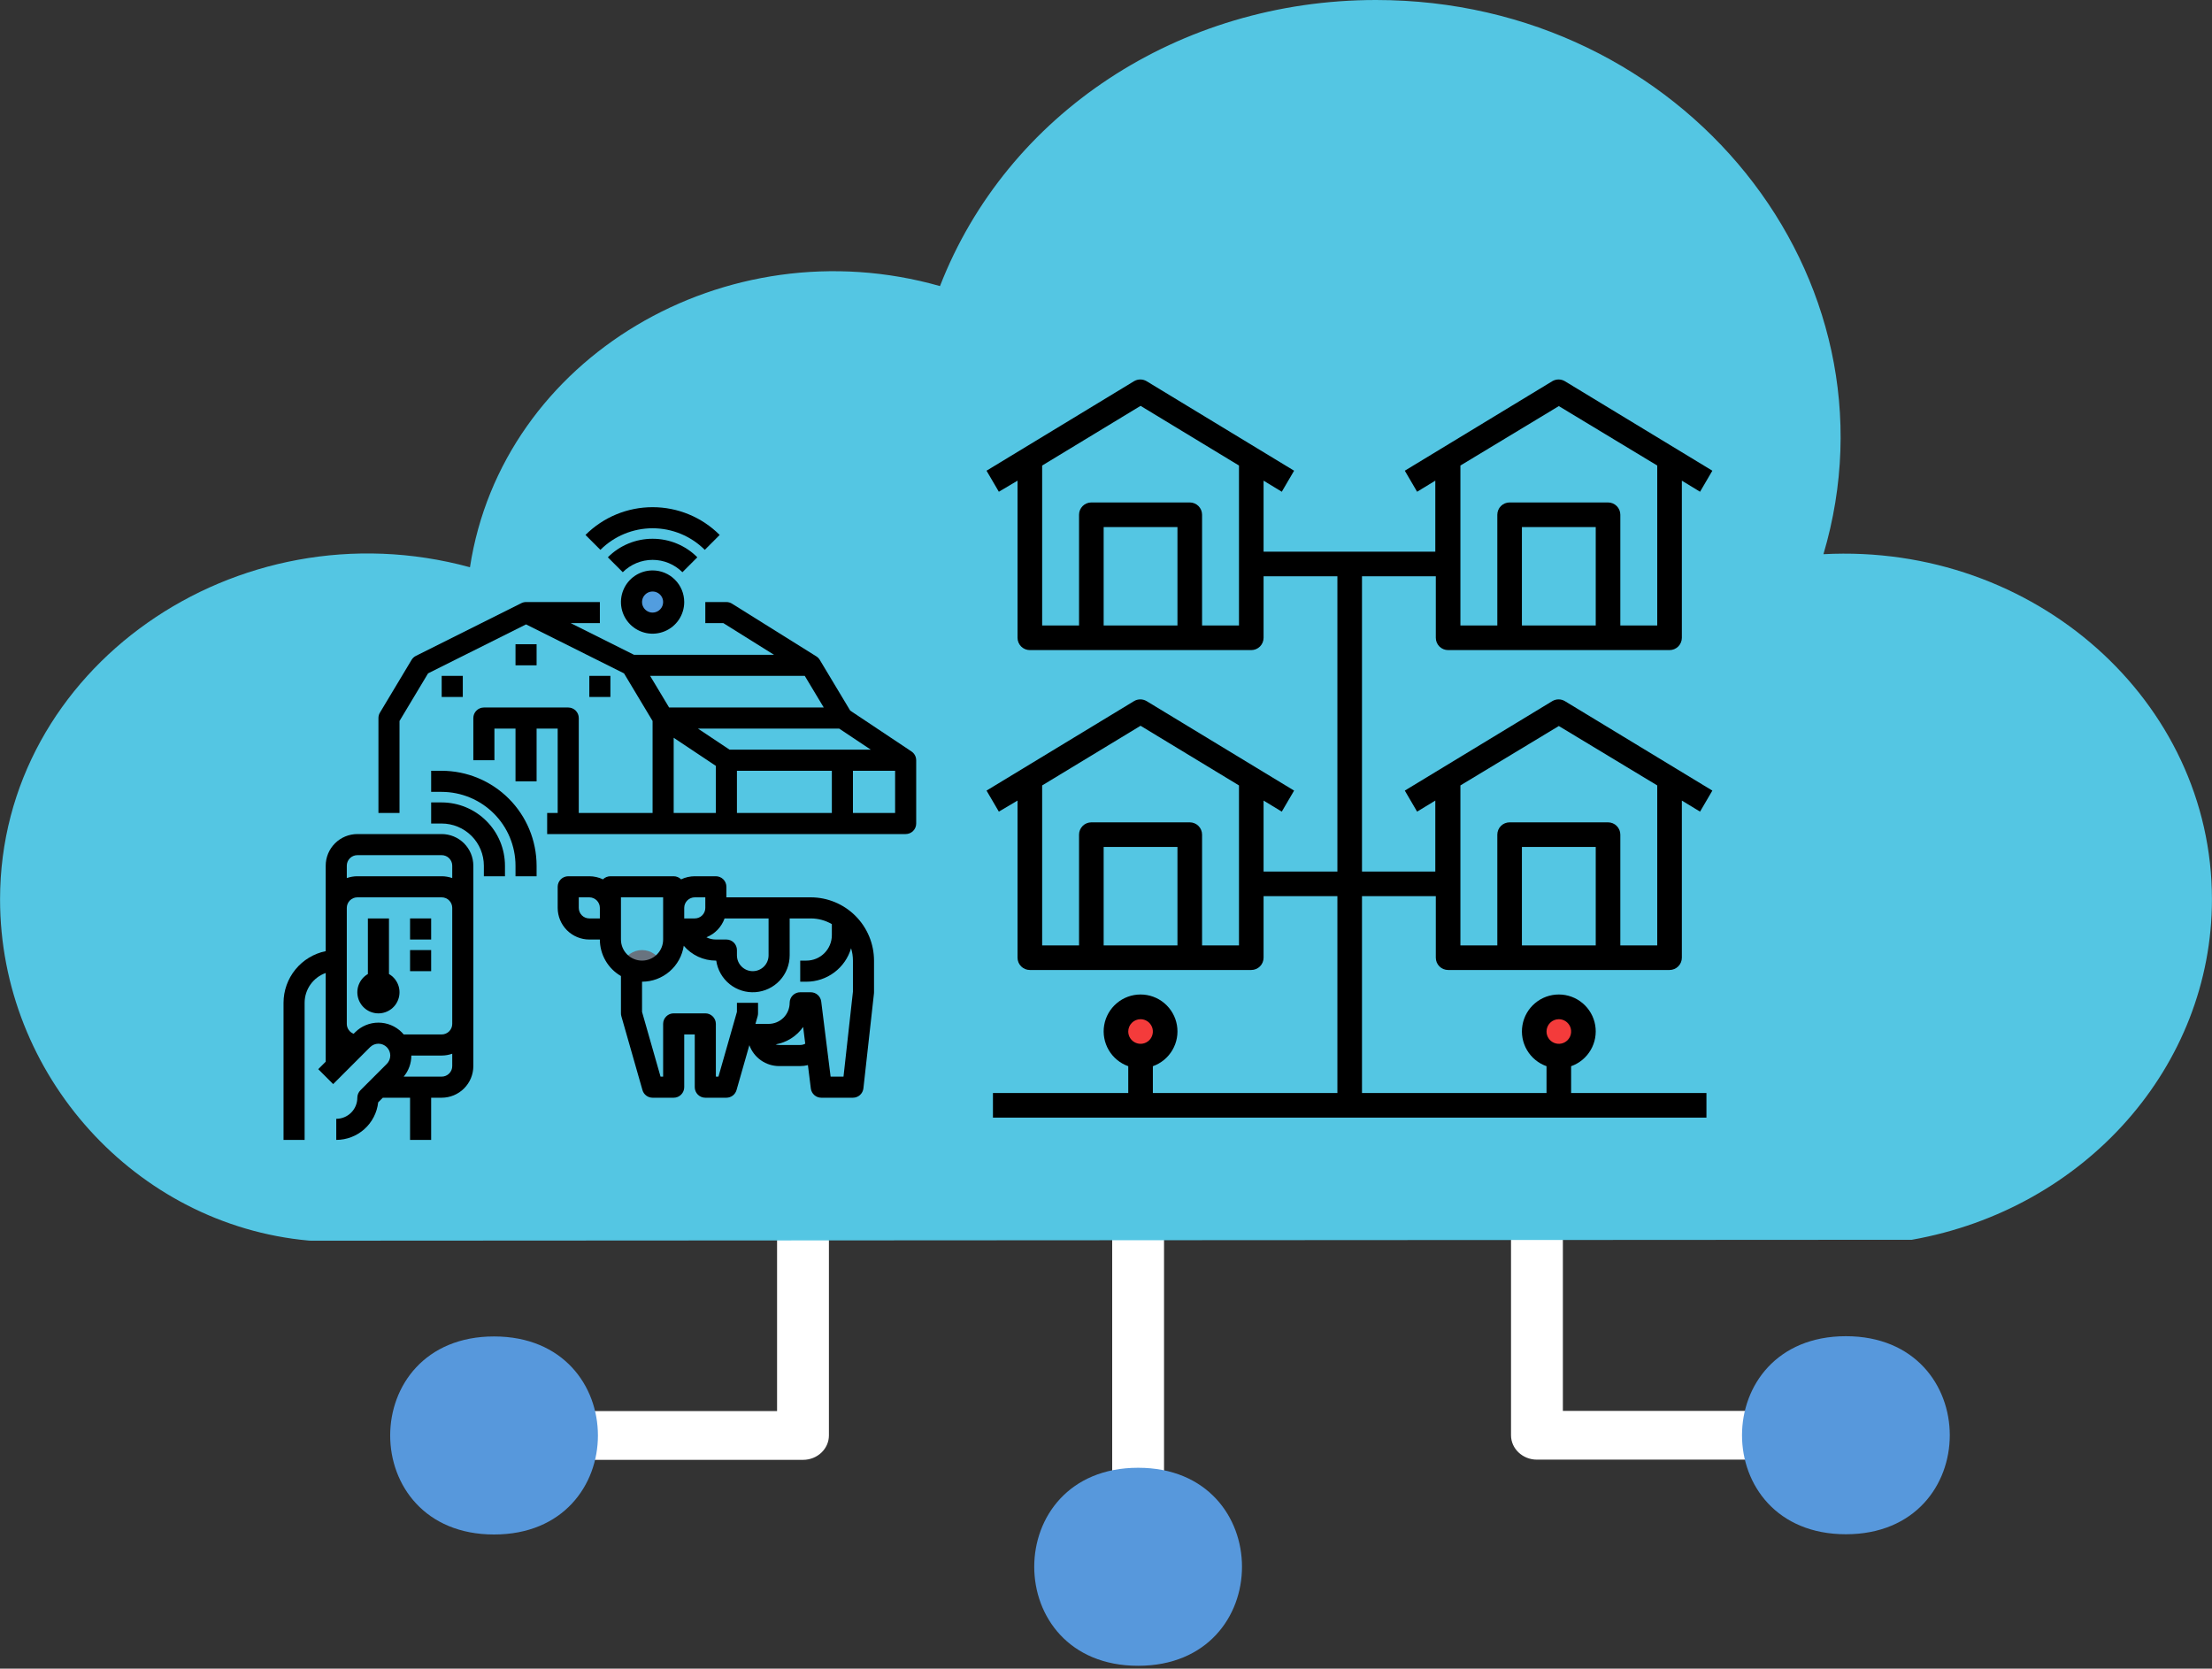 <svg width="118" height="89" viewBox="0 0 118 89" fill="none" xmlns="http://www.w3.org/2000/svg">
    <rect x="0" y="0" width="118" height="89" fill="#333333" stroke="none"/>
    <path fill-rule="evenodd" clip-rule="evenodd" d="M42.836 77.864H30.587C28.767 77.864 28.767 75.263 30.587 75.263H41.453V64.866C41.453 63.153 44.219 63.154 44.219 64.866V76.564C44.217 77.282 43.599 77.864 42.836 77.864Z" fill="white"/>
    <path fill-rule="evenodd" clip-rule="evenodd" d="M94.238 77.853H81.989C81.226 77.853 80.606 77.269 80.606 76.552V64.854C80.606 63.142 83.372 63.142 83.372 64.854V75.251H94.238C96.057 75.251 96.058 77.853 94.238 77.853Z" fill="white"/>
    <path fill-rule="evenodd" clip-rule="evenodd" d="M60.713 80.888C59.95 80.888 59.33 80.305 59.33 79.587V64.86C59.33 63.147 62.096 63.148 62.096 64.86V79.587C62.096 80.305 61.476 80.888 60.713 80.888Z" fill="white"/>
    <path fill-rule="evenodd" clip-rule="evenodd" d="M16.596 66.175C16.552 66.175 16.507 66.172 16.462 66.168C7.233 65.327 0.003 57.333 0.003 47.968C0.003 35.651 12.619 26.857 25.071 30.256C26.779 19.084 38.713 12.008 50.144 15.259C53.713 6.077 62.886 0 73.402 0C89.84 0 101.643 14.813 97.272 29.559C108.535 28.965 117.997 37.4 117.997 47.968C117.997 56.846 111.264 64.482 101.986 66.126L16.596 66.175Z" fill="#54C6E3"/>
    <path fill-rule="evenodd" clip-rule="evenodd" d="M26.356 81.845C18.967 81.845 18.968 71.282 26.356 71.282C33.743 71.282 33.744 81.845 26.356 81.845Z" fill="#5798DC"/>
    <path fill-rule="evenodd" clip-rule="evenodd" d="M98.47 81.832C91.081 81.832 91.081 71.269 98.47 71.269C105.859 71.269 105.859 81.832 98.47 81.832Z" fill="#5798DC"/>
    <path fill-rule="evenodd" clip-rule="evenodd" d="M60.713 88.848C53.325 88.848 53.325 78.286 60.713 78.286C68.102 78.286 68.102 88.848 60.713 88.848Z" fill="#5798DC"/>
    <path d="M60.844 56.33C61.569 56.33 62.156 55.742 62.156 55.018C62.156 54.293 61.569 53.705 60.844 53.705C60.119 53.705 59.531 54.293 59.531 55.018C59.531 55.742 60.119 56.33 60.844 56.33Z" fill="#F43B3B"/>
    <path d="M83.156 56.33C83.881 56.33 84.469 55.742 84.469 55.018C84.469 54.293 83.881 53.705 83.156 53.705C82.431 53.705 81.844 54.293 81.844 55.018C81.844 55.742 82.431 56.33 83.156 56.33Z" fill="#F43B3B"/>
    <path d="M77.25 34.674H89.062C89.237 34.674 89.403 34.605 89.526 34.482C89.65 34.358 89.719 34.192 89.719 34.017V25.637L90.69 26.228L91.346 25.106L83.471 20.328C83.371 20.271 83.258 20.24 83.143 20.24C83.028 20.24 82.915 20.271 82.815 20.328L74.94 25.106L75.596 26.228L76.567 25.637V29.424H67.406V25.637L68.377 26.228L69.034 25.106L61.159 20.328C61.059 20.271 60.946 20.24 60.831 20.24C60.715 20.24 60.602 20.271 60.502 20.328L52.627 25.106L53.284 26.228L54.281 25.637V34.017C54.281 34.192 54.35 34.358 54.473 34.482C54.596 34.605 54.763 34.674 54.937 34.674H66.75C66.924 34.674 67.091 34.605 67.214 34.482C67.337 34.358 67.406 34.192 67.406 34.017V30.736H71.344V46.486H67.406V42.7L68.377 43.29L69.034 42.168L61.159 37.391C61.059 37.333 60.946 37.303 60.831 37.303C60.715 37.303 60.602 37.333 60.502 37.391L52.627 42.168L53.284 43.29L54.281 42.7V51.08C54.281 51.254 54.35 51.421 54.473 51.544C54.596 51.667 54.763 51.736 54.937 51.736H66.75C66.924 51.736 67.091 51.667 67.214 51.544C67.337 51.421 67.406 51.254 67.406 51.08V47.799H71.344V58.299H61.5V56.868C61.938 56.713 62.307 56.409 62.542 56.008C62.777 55.608 62.863 55.137 62.784 54.679C62.706 54.221 62.468 53.806 62.113 53.507C61.758 53.207 61.308 53.043 60.844 53.043C60.379 53.043 59.93 53.207 59.575 53.507C59.22 53.806 58.982 54.221 58.903 54.679C58.825 55.137 58.911 55.608 59.146 56.008C59.38 56.409 59.75 56.713 60.187 56.868V58.299H52.969V59.611H91.031V58.299H83.812V56.868C84.25 56.713 84.619 56.409 84.854 56.008C85.089 55.608 85.175 55.137 85.097 54.679C85.018 54.221 84.78 53.806 84.425 53.507C84.07 53.207 83.621 53.043 83.156 53.043C82.692 53.043 82.242 53.207 81.887 53.507C81.532 53.806 81.294 54.221 81.216 54.679C81.137 55.137 81.223 55.608 81.458 56.008C81.693 56.409 82.062 56.713 82.5 56.868V58.299H72.656V47.799H76.594V51.08C76.594 51.254 76.663 51.421 76.786 51.544C76.909 51.667 77.076 51.736 77.25 51.736H89.062C89.237 51.736 89.403 51.667 89.526 51.544C89.65 51.421 89.719 51.254 89.719 51.08V42.7L90.69 43.29L91.346 42.168L83.471 37.391C83.371 37.333 83.258 37.303 83.143 37.303C83.028 37.303 82.915 37.333 82.815 37.391L74.94 42.168L75.596 43.29L76.567 42.7V46.486H72.656V30.736H76.594V34.017C76.594 34.192 76.663 34.358 76.786 34.482C76.909 34.605 77.076 34.674 77.25 34.674ZM62.812 33.361H58.875V28.111H62.812V33.361ZM64.125 33.361V27.455C64.125 27.281 64.056 27.114 63.933 26.991C63.81 26.868 63.643 26.799 63.469 26.799H58.219C58.045 26.799 57.878 26.868 57.755 26.991C57.632 27.114 57.562 27.281 57.562 27.455V33.361H55.594V24.83L60.844 21.647L66.094 24.83V33.361H64.125ZM62.812 50.424H58.875V45.174H62.812V50.424ZM64.125 50.424V44.517C64.125 44.343 64.056 44.177 63.933 44.053C63.81 43.93 63.643 43.861 63.469 43.861H58.219C58.045 43.861 57.878 43.93 57.755 44.053C57.632 44.177 57.562 44.343 57.562 44.517V50.424H55.594V41.892L60.844 38.71L66.094 41.892V50.424H64.125ZM60.844 54.361C60.974 54.361 61.1 54.4 61.208 54.472C61.316 54.544 61.4 54.647 61.45 54.766C61.5 54.886 61.513 55.018 61.487 55.146C61.462 55.273 61.4 55.39 61.308 55.482C61.216 55.573 61.099 55.636 60.972 55.661C60.844 55.687 60.712 55.673 60.593 55.624C60.473 55.574 60.37 55.49 60.298 55.382C60.226 55.274 60.187 55.147 60.187 55.017C60.187 54.843 60.257 54.677 60.38 54.553C60.503 54.43 60.67 54.361 60.844 54.361ZM83.156 54.361C83.286 54.361 83.413 54.4 83.521 54.472C83.629 54.544 83.713 54.647 83.763 54.766C83.812 54.886 83.825 55.018 83.8 55.146C83.775 55.273 83.712 55.39 83.62 55.482C83.528 55.573 83.412 55.636 83.284 55.661C83.157 55.687 83.025 55.673 82.905 55.624C82.785 55.574 82.683 55.49 82.611 55.382C82.538 55.274 82.5 55.147 82.5 55.017C82.5 54.843 82.569 54.677 82.692 54.553C82.815 54.43 82.982 54.361 83.156 54.361ZM85.125 50.424H81.187V45.174H85.125V50.424ZM83.156 38.723L88.406 41.892V50.424H86.437V44.517C86.437 44.343 86.368 44.177 86.245 44.053C86.122 43.93 85.955 43.861 85.781 43.861H80.531C80.357 43.861 80.19 43.93 80.067 44.053C79.944 44.177 79.875 44.343 79.875 44.517V50.424H77.906V41.892L83.156 38.723ZM85.125 33.361H81.187V28.111H85.125V33.361ZM83.156 21.66L88.406 24.83V33.361H86.437V27.455C86.437 27.281 86.368 27.114 86.245 26.991C86.122 26.868 85.955 26.799 85.781 26.799H80.531C80.357 26.799 80.19 26.868 80.067 26.991C79.944 27.114 79.875 27.281 79.875 27.455V33.361H77.906V24.83L83.156 21.66Z" fill="black"/>
    <path d="M34.812 33.236C35.434 33.236 35.938 32.733 35.938 32.111C35.938 31.49 35.434 30.986 34.812 30.986C34.191 30.986 33.688 31.49 33.688 32.111C33.688 32.733 34.191 33.236 34.812 33.236Z" fill="#529DDF"/>
    <path d="M35.31 51.423C35.01 51.666 34.636 51.799 34.25 51.799C33.864 51.799 33.489 51.666 33.19 51.423C33.267 51.204 33.411 51.014 33.6 50.88C33.79 50.746 34.017 50.674 34.25 50.674C34.482 50.674 34.709 50.746 34.899 50.88C35.089 51.014 35.233 51.204 35.31 51.423Z" fill="#68737F"/>
    <path d="M23.562 41.111H23V42.236H23.562C24.606 42.238 25.607 42.653 26.345 43.391C27.084 44.129 27.499 45.13 27.5 46.174V46.736H28.625V46.174C28.623 44.832 28.09 43.545 27.141 42.596C26.192 41.647 24.905 41.113 23.562 41.111Z" fill="black"/>
    <path d="M23.562 42.799H23V43.924H23.562C24.159 43.925 24.731 44.162 25.153 44.584C25.575 45.005 25.812 45.577 25.812 46.174V46.736H26.938V46.174C26.936 45.279 26.581 44.421 25.948 43.789C25.315 43.156 24.457 42.8 23.562 42.799Z" fill="black"/>
    <path d="M23.562 44.486H19.062C18.615 44.487 18.186 44.665 17.87 44.981C17.553 45.298 17.375 45.727 17.375 46.174V50.731C16.74 50.861 16.17 51.206 15.76 51.708C15.35 52.21 15.126 52.838 15.125 53.486V60.799H16.25V53.486C16.25 53.138 16.359 52.797 16.56 52.513C16.762 52.228 17.046 52.012 17.375 51.896V56.628L16.977 57.026L17.773 57.822L19.741 55.853C19.8 55.794 19.87 55.748 19.946 55.716C20.023 55.684 20.105 55.668 20.188 55.668C20.27 55.668 20.352 55.684 20.429 55.716C20.506 55.748 20.575 55.794 20.634 55.853C20.692 55.911 20.739 55.981 20.771 56.057C20.802 56.134 20.819 56.216 20.819 56.299C20.819 56.382 20.802 56.464 20.77 56.54C20.739 56.617 20.692 56.686 20.634 56.745L19.227 58.151C19.122 58.257 19.062 58.4 19.062 58.549C19.062 58.847 18.944 59.133 18.733 59.344C18.522 59.555 18.236 59.674 17.938 59.674V60.799C18.491 60.798 19.026 60.594 19.438 60.224C19.851 59.854 20.113 59.346 20.174 58.795L20.421 58.549H21.875V60.799H23V58.549H23.562C24.01 58.548 24.439 58.37 24.755 58.054C25.072 57.738 25.25 57.309 25.25 56.861V46.174C25.25 45.727 25.072 45.298 24.755 44.981C24.439 44.665 24.01 44.487 23.562 44.486ZM19.062 45.611H23.562C23.712 45.612 23.855 45.671 23.96 45.776C24.066 45.882 24.125 46.025 24.125 46.174V46.833C23.944 46.769 23.754 46.736 23.562 46.736H19.062C18.871 46.736 18.681 46.769 18.5 46.833V46.174C18.5 46.025 18.559 45.882 18.665 45.776C18.77 45.671 18.913 45.612 19.062 45.611ZM23.562 57.424H21.535C21.8 57.109 21.944 56.71 21.943 56.299H23.562C23.754 56.299 23.944 56.266 24.125 56.202V56.861C24.125 57.011 24.066 57.154 23.96 57.259C23.855 57.364 23.712 57.424 23.562 57.424ZM24.125 54.611C24.125 54.761 24.066 54.904 23.96 55.009C23.855 55.114 23.712 55.174 23.562 55.174H21.535C21.502 55.134 21.466 55.095 21.429 55.057C21.099 54.729 20.653 54.544 20.188 54.544C19.722 54.544 19.276 54.729 18.946 55.057L18.866 55.138C18.759 55.098 18.666 55.026 18.601 54.932C18.535 54.838 18.5 54.726 18.5 54.611V48.424C18.5 48.275 18.559 48.132 18.665 48.026C18.77 47.921 18.913 47.862 19.062 47.861H23.562C23.712 47.862 23.855 47.921 23.96 48.026C24.066 48.132 24.125 48.275 24.125 48.424V54.611Z" fill="black"/>
    <path d="M20.75 51.951V48.986H19.625V51.951C19.41 52.075 19.243 52.266 19.148 52.495C19.053 52.723 19.037 52.977 19.101 53.216C19.165 53.455 19.306 53.667 19.503 53.818C19.699 53.968 19.94 54.05 20.188 54.05C20.435 54.05 20.676 53.968 20.872 53.818C21.069 53.667 21.21 53.455 21.274 53.216C21.338 52.977 21.322 52.723 21.227 52.495C21.132 52.266 20.965 52.075 20.75 51.951Z" fill="black"/>
    <path d="M21.875 48.986H23V50.111H21.875V48.986Z" fill="black"/>
    <path d="M21.875 50.674H23V51.799H21.875V50.674Z" fill="black"/>
    <path d="M48.874 40.549C48.874 40.456 48.852 40.365 48.808 40.284C48.764 40.202 48.701 40.132 48.624 40.081L45.355 37.901L43.732 35.197C43.687 35.121 43.623 35.056 43.548 35.009L39.048 32.197C38.959 32.141 38.855 32.111 38.75 32.111H37.625V33.236H38.589L41.289 34.924H33.82L30.445 33.236H32V32.111H28.063C27.976 32.111 27.889 32.132 27.811 32.171L22.186 34.983C22.09 35.031 22.01 35.105 21.955 35.197L20.268 38.01C20.215 38.097 20.188 38.197 20.188 38.299V43.361H21.312V38.455L22.835 35.916L28.062 33.303L33.289 35.916L34.812 38.455V43.361H30.875V38.299C30.875 38.15 30.816 38.007 30.71 37.901C30.605 37.796 30.462 37.736 30.312 37.736H25.812C25.663 37.736 25.52 37.796 25.415 37.901C25.309 38.007 25.25 38.15 25.25 38.299V40.549H26.375V38.861H27.5V41.674H28.625V38.861H29.75V43.361H29.188V44.486H48.312C48.462 44.486 48.605 44.427 48.71 44.322C48.816 44.216 48.875 44.073 48.875 43.924V40.549H48.874ZM39.312 41.111H44.375V43.361H39.312V41.111ZM38.92 39.986L37.233 38.861H44.767L46.455 39.986H38.92ZM34.681 36.049H42.931L43.944 37.736H35.694L34.681 36.049ZM35.938 39.35L38.188 40.85V43.361H35.938V39.35ZM45.5 43.361V41.111H47.75V43.361H45.5Z" fill="black"/>
    <path d="M31.438 36.049H32.562V37.174H31.438V36.049Z" fill="black"/>
    <path d="M23.562 36.049H24.688V37.174H23.562V36.049Z" fill="black"/>
    <path d="M27.5 34.361H28.625V35.486H27.5V34.361Z" fill="black"/>
    <path d="M43.25 47.861H38.75V47.299C38.75 47.15 38.691 47.007 38.585 46.901C38.48 46.796 38.337 46.736 38.188 46.736H37.062C36.811 46.736 36.562 46.793 36.335 46.901C36.283 46.849 36.221 46.807 36.153 46.779C36.085 46.751 36.011 46.736 35.938 46.736H32.562C32.489 46.736 32.415 46.751 32.347 46.779C32.279 46.807 32.217 46.849 32.165 46.901C31.938 46.793 31.689 46.736 31.438 46.736H30.312C30.163 46.736 30.02 46.796 29.915 46.901C29.809 47.007 29.75 47.15 29.75 47.299V48.424C29.75 48.871 29.928 49.3 30.245 49.617C30.561 49.933 30.99 50.111 31.438 50.111H32C32 50.506 32.104 50.894 32.302 51.236C32.499 51.578 32.783 51.861 33.125 52.059V54.049C33.125 54.101 33.132 54.153 33.147 54.203L34.272 58.141C34.305 58.258 34.376 58.362 34.474 58.435C34.571 58.509 34.69 58.549 34.812 58.549H35.938C36.087 58.549 36.23 58.49 36.335 58.384C36.441 58.279 36.5 58.136 36.5 57.986V55.174H37.062V57.986C37.062 58.136 37.122 58.279 37.227 58.384C37.333 58.49 37.476 58.549 37.625 58.549H38.75C38.872 58.549 38.991 58.509 39.089 58.435C39.186 58.362 39.257 58.258 39.291 58.141L39.975 55.746C40.093 56.073 40.309 56.355 40.593 56.554C40.877 56.754 41.215 56.861 41.562 56.861H42.688C42.826 56.861 42.964 56.844 43.099 56.809L43.254 58.056C43.271 58.192 43.337 58.317 43.44 58.408C43.543 58.499 43.675 58.549 43.812 58.549H45.5C45.638 58.549 45.772 58.498 45.875 58.406C45.978 58.313 46.044 58.186 46.059 58.049L46.622 52.986C46.624 52.965 46.625 52.945 46.625 52.924V51.236C46.624 50.342 46.268 49.484 45.635 48.851C45.003 48.218 44.145 47.862 43.25 47.861ZM38.75 50.111H38.188C38.013 50.111 37.84 50.071 37.684 49.992C37.908 49.903 38.11 49.767 38.277 49.594C38.444 49.42 38.572 49.213 38.653 48.986H41V50.955C41 51.179 40.911 51.394 40.753 51.552C40.595 51.71 40.38 51.799 40.156 51.799C39.932 51.799 39.718 51.71 39.56 51.552C39.401 51.394 39.312 51.179 39.312 50.955V50.674C39.312 50.525 39.253 50.382 39.148 50.276C39.042 50.171 38.899 50.111 38.75 50.111ZM37.062 47.861H37.625V48.424C37.625 48.573 37.566 48.716 37.46 48.822C37.355 48.927 37.212 48.986 37.062 48.986H36.5V48.424C36.5 48.275 36.559 48.132 36.665 48.026C36.77 47.921 36.913 47.862 37.062 47.861ZM33.125 47.861H35.375V50.111C35.375 50.41 35.257 50.696 35.045 50.907C34.834 51.118 34.548 51.236 34.25 51.236C33.952 51.236 33.666 51.118 33.455 50.907C33.243 50.696 33.125 50.41 33.125 50.111V47.861ZM31.438 48.986C31.288 48.986 31.145 48.927 31.04 48.822C30.934 48.716 30.875 48.573 30.875 48.424V47.861H31.438C31.587 47.862 31.73 47.921 31.835 48.026C31.941 48.132 32 48.275 32 48.424V48.986H31.438ZM42.688 55.736H41.562C41.499 55.736 41.436 55.725 41.376 55.704C41.67 55.654 41.951 55.546 42.203 55.386C42.455 55.227 42.673 55.019 42.844 54.774L42.956 55.668C42.873 55.713 42.781 55.736 42.688 55.736ZM45.5 52.893L44.997 57.424H44.309L43.808 53.417C43.791 53.281 43.725 53.156 43.622 53.065C43.52 52.974 43.387 52.924 43.25 52.924H42.688C42.538 52.924 42.395 52.983 42.29 53.089C42.184 53.194 42.125 53.337 42.125 53.486C42.125 53.785 42.006 54.071 41.795 54.282C41.584 54.492 41.298 54.611 41 54.611H40.299L40.416 54.203C40.43 54.153 40.438 54.101 40.438 54.049V53.486H39.312V53.97L38.326 57.424H38.188V54.611C38.188 54.462 38.128 54.319 38.023 54.214C37.917 54.108 37.774 54.049 37.625 54.049H35.938C35.788 54.049 35.645 54.108 35.54 54.214C35.434 54.319 35.375 54.462 35.375 54.611V57.424H35.237L34.25 53.97V52.361C34.789 52.361 35.31 52.167 35.718 51.815C36.126 51.463 36.395 50.977 36.475 50.444C36.686 50.692 36.949 50.891 37.244 51.028C37.54 51.165 37.862 51.236 38.188 51.236H38.208C38.279 51.729 38.534 52.176 38.921 52.489C39.309 52.801 39.801 52.955 40.297 52.919C40.794 52.883 41.258 52.661 41.597 52.297C41.936 51.932 42.125 51.453 42.125 50.955V48.986H43.25C43.645 48.986 44.033 49.091 44.375 49.289V49.879C44.375 50.239 44.232 50.584 43.977 50.839C43.723 51.093 43.377 51.236 43.017 51.236H42.688V52.361H43.017C43.554 52.361 44.076 52.187 44.506 51.865C44.936 51.543 45.25 51.091 45.401 50.576C45.467 50.79 45.5 51.012 45.5 51.236V52.893Z" fill="black"/>
    <path d="M34.812 30.424C34.479 30.424 34.153 30.523 33.875 30.708C33.597 30.894 33.381 31.157 33.254 31.466C33.126 31.774 33.092 32.113 33.157 32.441C33.222 32.768 33.383 33.069 33.619 33.305C33.855 33.541 34.156 33.701 34.483 33.767C34.811 33.832 35.15 33.798 35.458 33.67C35.767 33.543 36.03 33.327 36.216 33.049C36.401 32.772 36.5 32.445 36.5 32.111C36.499 31.664 36.322 31.235 36.005 30.919C35.689 30.602 35.26 30.424 34.812 30.424ZM34.812 32.674C34.701 32.674 34.593 32.641 34.5 32.579C34.407 32.517 34.335 32.429 34.293 32.327C34.25 32.224 34.239 32.111 34.261 32.002C34.282 31.893 34.336 31.792 34.415 31.714C34.493 31.635 34.594 31.581 34.703 31.56C34.812 31.538 34.925 31.549 35.028 31.592C35.13 31.634 35.218 31.706 35.28 31.799C35.342 31.891 35.375 32 35.375 32.111C35.375 32.261 35.316 32.404 35.21 32.509C35.105 32.614 34.962 32.674 34.812 32.674Z" fill="black"/>
    <path d="M34.813 28.736C34.369 28.735 33.93 28.822 33.52 28.992C33.111 29.161 32.739 29.41 32.426 29.725L33.222 30.52C33.644 30.099 34.216 29.862 34.813 29.862C35.409 29.862 35.981 30.099 36.404 30.52L37.199 29.725C36.886 29.41 36.515 29.161 36.105 28.992C35.695 28.822 35.256 28.735 34.813 28.736Z" fill="black"/>
    <path d="M37.597 29.327L38.392 28.532C37.442 27.584 36.155 27.051 34.813 27.051C33.47 27.051 32.183 27.584 31.233 28.532L32.028 29.327C32.767 28.59 33.769 28.176 34.813 28.176C35.857 28.176 36.858 28.59 37.597 29.327Z" fill="black"/>
</svg>
